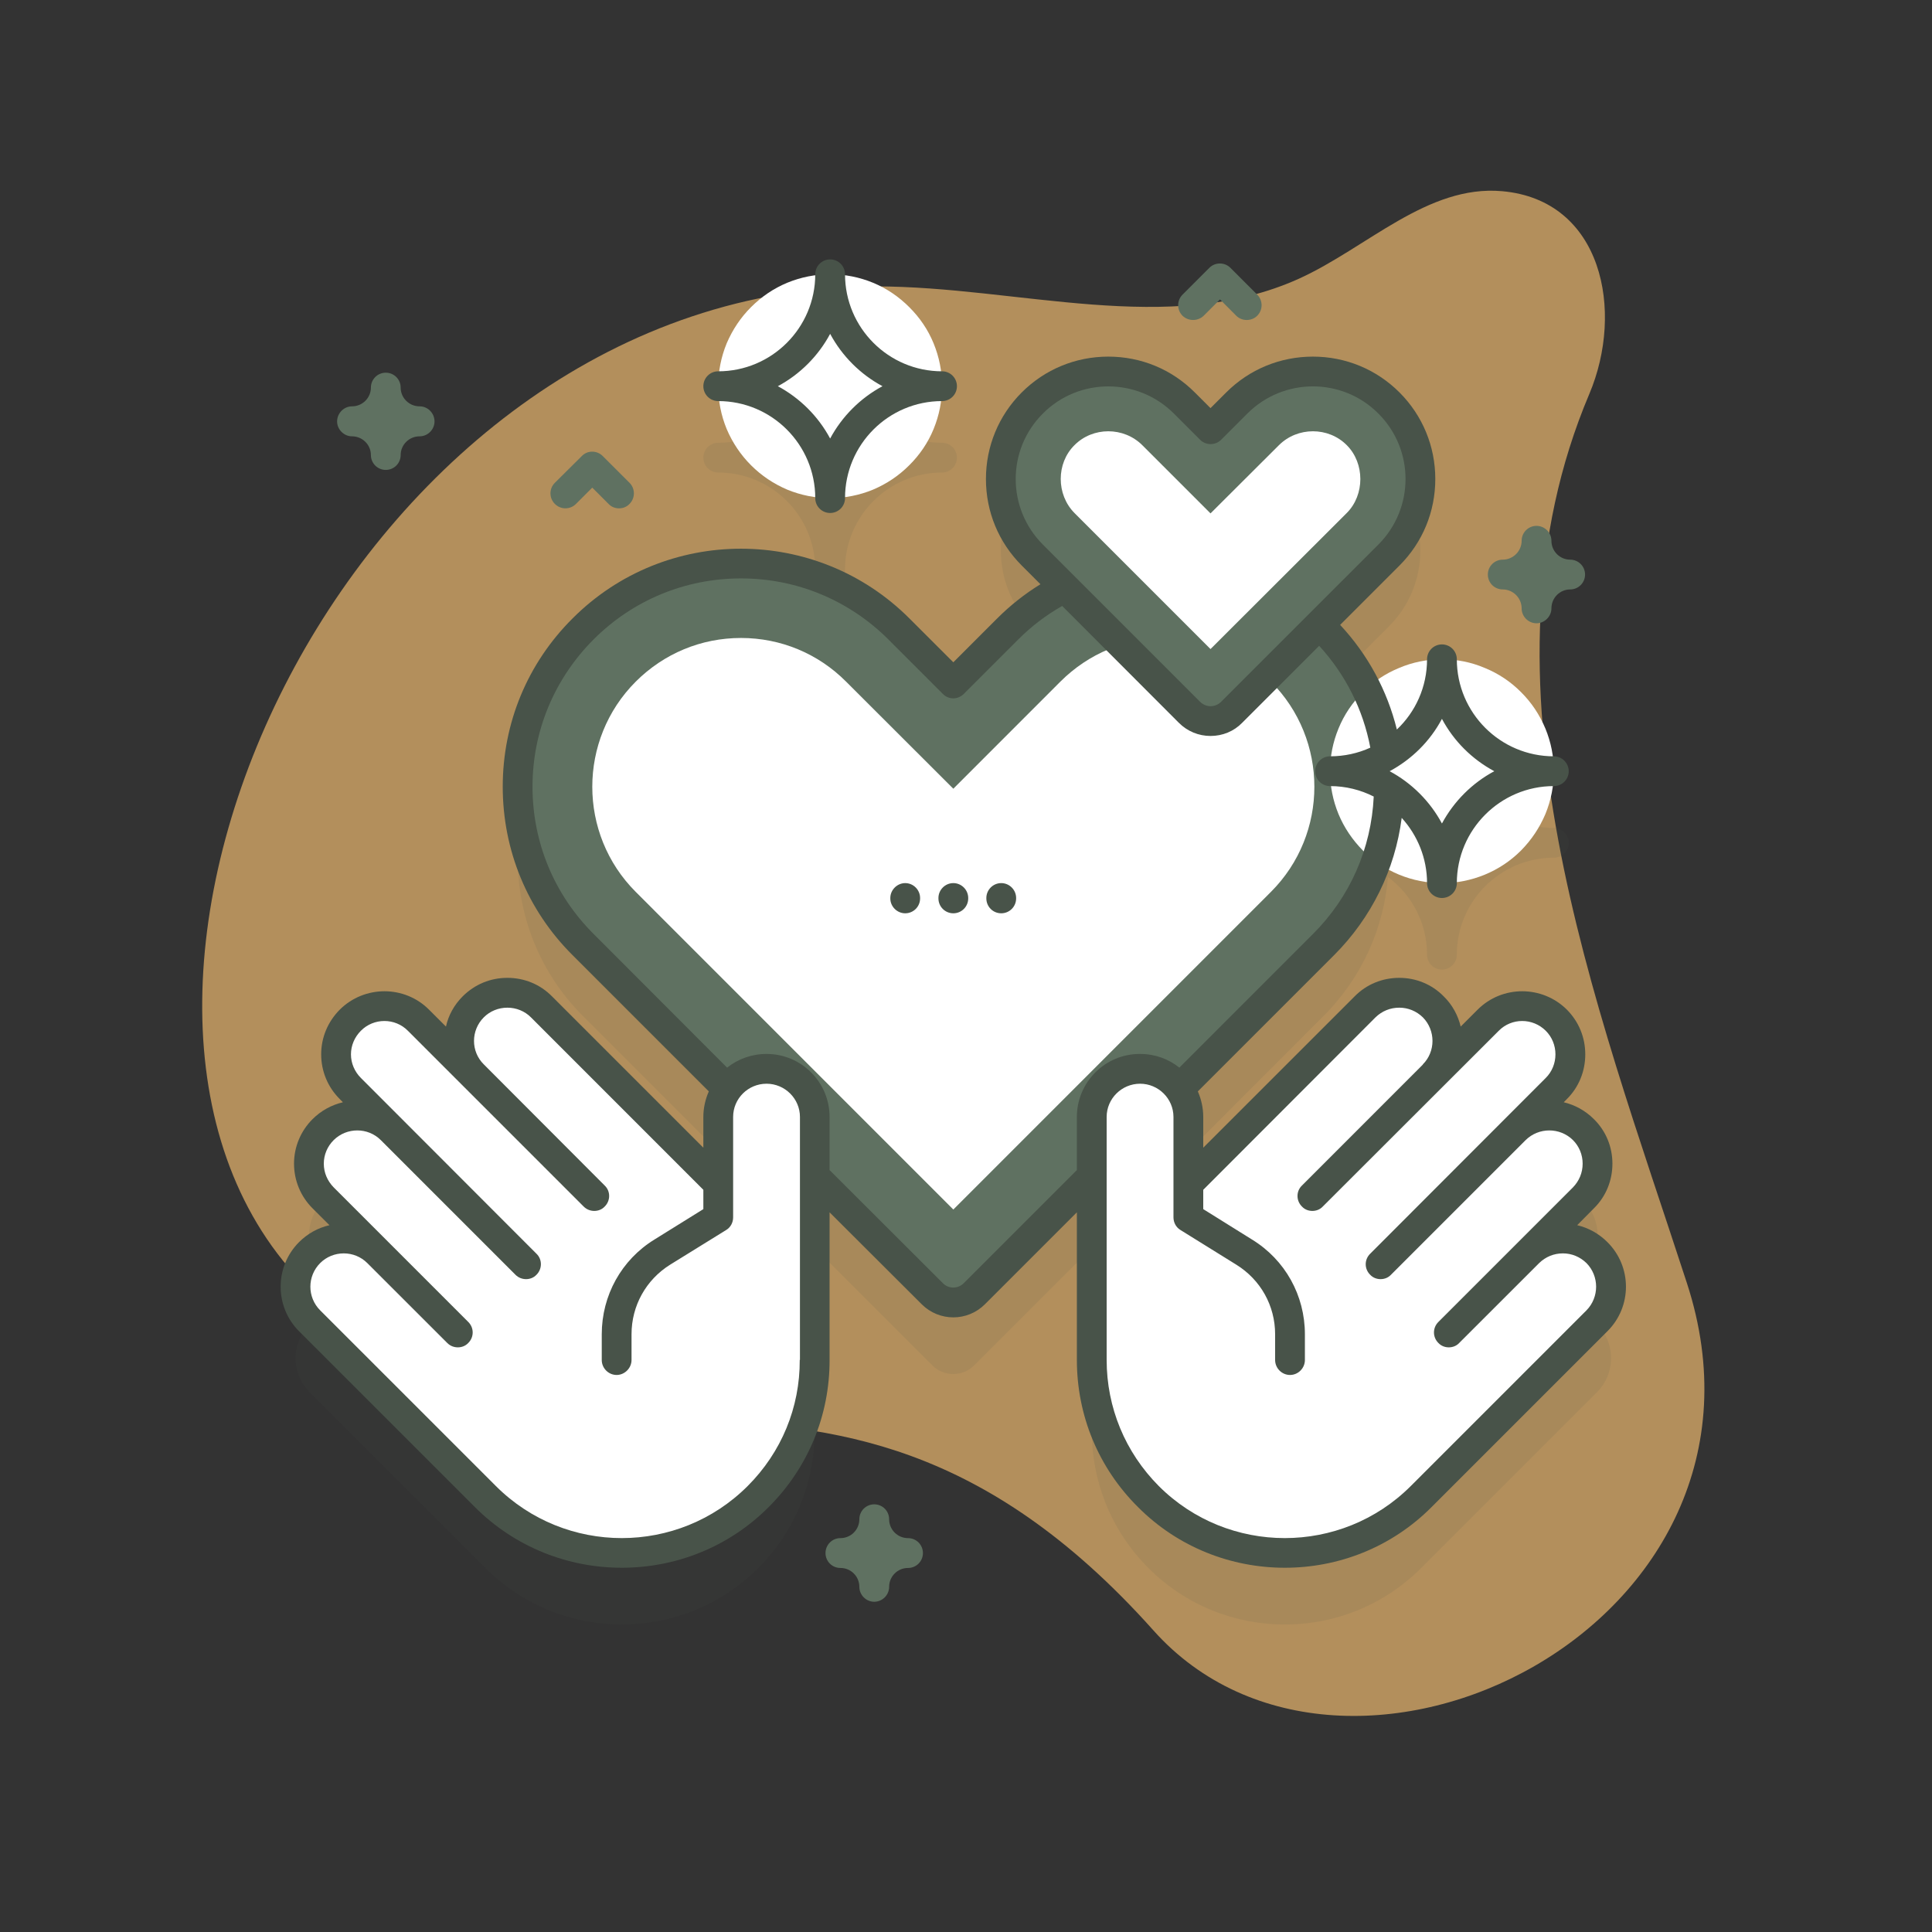<svg xmlns="http://www.w3.org/2000/svg" xmlns:xlink="http://www.w3.org/1999/xlink" width="50" viewBox="0 0 37.5 37.5" height="50" preserveAspectRatio="xMidYMid meet"><rect x="0" y="0" width="37.5" height="37.5" fill="#333333" stroke="none"/><defs><clipPath id="874714ad93"><path d="M 3.699 3.699 L 33.305 3.699 L 33.305 33.305 L 3.699 33.305 Z M 3.699 3.699 " clip-rule="nonzero"></path></clipPath></defs><g clip-path="url(#874714ad93)"><path fill="#fcc374" d="M 32.742 24.902 C 30.965 19.441 28.496 13.203 30.848 7.648 C 31.531 6.035 31.102 3.883 29.156 3.711 C 27.707 3.582 26.535 4.809 25.211 5.41 C 22.691 6.547 19.766 5.559 17 5.559 C 6.945 5.559 0.77 18.91 5.598 24.598 C 10.598 30.492 15.797 24.27 22.387 31.645 C 26.125 35.832 34.914 31.559 32.742 24.902 Z M 32.742 24.902 " fill-opacity="0.635" fill-rule="nonzero"></path></g><path fill="#485349" d="M 13.941 9.172 C 14.98 9.172 15.824 10.016 15.824 11.055 C 15.824 11.215 15.953 11.344 16.113 11.344 C 16.273 11.344 16.402 11.215 16.402 11.055 C 16.402 10.016 17.246 9.172 18.285 9.172 C 18.445 9.172 18.574 9.043 18.574 8.883 C 18.574 8.723 18.445 8.594 18.285 8.594 C 17.246 8.594 16.402 7.75 16.402 6.711 C 16.402 6.551 16.273 6.422 16.113 6.422 C 15.953 6.422 15.824 6.551 15.824 6.711 C 15.824 7.75 14.98 8.594 13.941 8.594 C 13.781 8.594 13.652 8.723 13.652 8.883 C 13.652 9.043 13.781 9.172 13.941 9.172 Z M 13.941 9.172 " fill-opacity="0.1" fill-rule="nonzero"></path><path fill="#485349" d="M 30.996 25.699 C 30.629 25.336 30.039 25.336 29.672 25.699 L 30.734 24.637 C 31.102 24.273 31.102 23.68 30.734 23.312 C 30.367 22.945 29.777 22.945 29.41 23.312 L 30.207 22.516 C 30.574 22.148 30.574 21.559 30.207 21.191 C 29.844 20.824 29.25 20.824 28.883 21.191 L 27.82 22.254 C 28.188 21.887 28.188 21.297 27.82 20.93 C 27.453 20.562 26.863 20.562 26.496 20.93 L 23.066 24.359 L 23.066 23.066 C 23.066 22.863 23 22.676 22.891 22.523 L 25.688 19.723 C 26.441 18.969 26.859 18.008 26.941 17.023 C 27.402 17.367 27.699 17.914 27.699 18.531 C 27.699 18.691 27.828 18.82 27.988 18.82 C 28.148 18.82 28.277 18.691 28.277 18.531 C 28.277 17.492 29.121 16.648 30.16 16.648 C 30.32 16.648 30.449 16.52 30.449 16.359 C 30.449 16.199 30.32 16.07 30.16 16.07 C 29.121 16.07 28.277 15.223 28.277 14.188 C 28.277 14.027 28.148 13.898 27.988 13.898 C 27.828 13.898 27.699 14.027 27.699 14.188 C 27.699 14.836 27.367 15.414 26.859 15.75 C 26.691 14.961 26.301 14.207 25.688 13.594 C 25.66 13.566 25.633 13.543 25.605 13.516 L 26.957 12.16 C 27.773 11.348 27.773 10.023 26.957 9.211 C 26.145 8.395 24.82 8.395 24.008 9.211 L 23.496 9.719 L 22.988 9.211 C 22.172 8.395 20.852 8.395 20.035 9.211 C 19.223 10.023 19.223 11.348 20.035 12.16 L 20.668 12.793 C 20.27 12.996 19.895 13.262 19.559 13.594 L 18.504 14.652 L 17.445 13.594 C 15.754 11.902 13.012 11.902 11.316 13.594 C 9.625 15.285 9.625 18.031 11.316 19.723 L 14.117 22.523 C 14.008 22.676 13.941 22.863 13.941 23.066 L 13.941 24.359 L 10.512 20.93 C 10.145 20.566 9.551 20.562 9.188 20.93 C 8.82 21.297 8.82 21.891 9.188 22.254 L 8.125 21.191 C 7.758 20.824 7.164 20.824 6.801 21.191 C 6.434 21.559 6.434 22.148 6.801 22.516 L 7.598 23.312 C 7.23 22.949 6.637 22.949 6.273 23.312 C 5.906 23.68 5.906 24.273 6.273 24.637 L 7.336 25.699 C 6.969 25.336 6.375 25.336 6.012 25.699 C 5.645 26.066 5.645 26.66 6.012 27.023 L 9.422 30.434 C 10.883 31.898 13.254 31.898 14.719 30.434 C 15.449 29.703 15.816 28.742 15.812 27.781 L 15.812 24.219 L 18.094 26.5 C 18.32 26.727 18.688 26.727 18.91 26.5 L 21.191 24.219 L 21.191 27.781 C 21.191 28.742 21.559 29.703 22.289 30.434 C 23.75 31.898 26.125 31.898 27.586 30.434 L 30.996 27.023 C 31.363 26.66 31.363 26.066 30.996 25.699 Z M 30.996 25.699 " fill-opacity="0.1" fill-rule="nonzero"></path><path fill="#5f7161" d="M 18.504 13.266 L 17.445 12.207 C 15.754 10.516 13.012 10.516 11.316 12.207 C 9.625 13.898 9.625 16.645 11.316 18.336 L 18.094 25.113 C 18.32 25.336 18.688 25.336 18.914 25.113 L 25.688 18.336 C 27.383 16.645 27.383 13.898 25.688 12.207 C 23.996 10.516 21.254 10.516 19.559 12.207 Z M 18.504 13.266 " fill-opacity="1" fill-rule="nonzero"></path><path fill="#ffffff" d="M 12.34 17.312 C 11.215 16.188 11.215 14.355 12.34 13.23 C 12.887 12.684 13.609 12.383 14.383 12.383 C 15.152 12.383 15.879 12.684 16.422 13.23 L 18.504 15.309 L 20.582 13.23 C 21.129 12.684 21.852 12.383 22.625 12.383 C 23.395 12.383 24.121 12.684 24.668 13.23 C 25.793 14.355 25.793 16.188 24.668 17.312 L 18.504 23.477 Z M 12.34 17.312 " fill-opacity="1" fill-rule="nonzero"></path><path fill="#5f7161" d="M 23.496 8.332 L 22.988 7.82 C 22.172 7.008 20.852 7.008 20.035 7.82 C 19.223 8.637 19.223 9.957 20.035 10.773 L 23.09 13.824 C 23.316 14.051 23.68 14.051 23.906 13.824 L 26.957 10.773 C 27.773 9.957 27.773 8.637 26.957 7.82 C 26.145 7.008 24.82 7.008 24.008 7.82 Z M 23.496 8.332 " fill-opacity="1" fill-rule="nonzero"></path><path fill="#ffffff" d="M 20.855 9.957 C 20.5 9.598 20.5 8.992 20.855 8.641 C 21.211 8.281 21.812 8.281 22.172 8.641 L 23.496 9.965 C 23.496 9.965 24.824 8.641 24.824 8.641 C 25.184 8.281 25.785 8.281 26.141 8.641 C 26.492 8.992 26.492 9.605 26.141 9.957 L 23.496 12.598 C 23.496 12.598 20.855 9.957 20.855 9.957 Z M 20.855 9.957 " fill-opacity="1" fill-rule="nonzero"></path><path fill="#ffffff" d="M 30.996 25.637 C 31.363 25.27 31.363 24.68 30.996 24.312 C 30.629 23.945 30.039 23.945 29.672 24.312 L 30.734 23.25 C 31.102 22.883 31.102 22.289 30.734 21.926 C 30.367 21.559 29.777 21.559 29.41 21.926 L 30.207 21.129 C 30.574 20.762 30.574 20.168 30.207 19.805 C 29.844 19.438 29.25 19.438 28.883 19.805 L 27.82 20.867 C 28.188 20.5 28.188 19.906 27.82 19.543 C 27.453 19.176 26.863 19.176 26.496 19.543 L 23.066 22.973 L 23.066 21.68 C 23.066 21.164 22.645 20.746 22.129 20.746 C 21.613 20.746 21.191 21.164 21.191 21.68 L 21.191 26.395 C 21.191 27.355 21.559 28.312 22.289 29.047 C 23.754 30.508 26.125 30.508 27.586 29.047 Z M 30.996 25.637 " fill-opacity="1" fill-rule="nonzero"></path><path fill="#ffffff" d="M 6.012 25.637 C 5.645 25.27 5.645 24.68 6.012 24.312 C 6.375 23.945 6.969 23.945 7.336 24.312 L 6.273 23.25 C 5.906 22.883 5.906 22.289 6.273 21.926 C 6.637 21.559 7.23 21.559 7.598 21.926 L 6.801 21.129 C 6.434 20.762 6.434 20.168 6.801 19.805 C 7.164 19.438 7.758 19.438 8.125 19.805 L 9.188 20.867 C 8.82 20.5 8.82 19.906 9.188 19.543 C 9.551 19.176 10.145 19.176 10.512 19.543 L 13.941 22.973 L 13.941 21.68 C 13.941 21.164 14.359 20.746 14.879 20.746 C 15.395 20.746 15.812 21.164 15.812 21.68 L 15.812 26.395 C 15.816 27.355 15.449 28.312 14.719 29.047 C 13.254 30.508 10.883 30.508 9.422 29.047 Z M 6.012 25.637 " fill-opacity="1" fill-rule="nonzero"></path><path fill="#ffffff" d="M 18.285 7.496 C 18.285 7.785 18.23 8.062 18.121 8.328 C 18.012 8.594 17.852 8.828 17.648 9.031 C 17.445 9.234 17.211 9.391 16.945 9.504 C 16.68 9.613 16.402 9.668 16.113 9.668 C 15.824 9.668 15.547 9.613 15.281 9.504 C 15.016 9.391 14.781 9.234 14.578 9.031 C 14.375 8.828 14.219 8.594 14.105 8.328 C 13.996 8.062 13.941 7.785 13.941 7.496 C 13.941 7.207 13.996 6.93 14.105 6.664 C 14.219 6.398 14.375 6.164 14.578 5.961 C 14.781 5.758 15.016 5.598 15.281 5.488 C 15.547 5.379 15.824 5.324 16.113 5.324 C 16.402 5.324 16.68 5.379 16.945 5.488 C 17.211 5.598 17.445 5.758 17.648 5.961 C 17.852 6.164 18.012 6.398 18.121 6.664 C 18.23 6.93 18.285 7.207 18.285 7.496 Z M 18.285 7.496 " fill-opacity="1" fill-rule="nonzero"></path><path fill="#ffffff" d="M 30.16 14.969 C 30.16 15.258 30.105 15.535 29.996 15.801 C 29.883 16.066 29.727 16.301 29.523 16.508 C 29.32 16.711 29.086 16.867 28.82 16.977 C 28.555 17.086 28.277 17.141 27.988 17.141 C 27.699 17.141 27.422 17.086 27.156 16.977 C 26.891 16.867 26.656 16.711 26.453 16.508 C 26.25 16.301 26.09 16.066 25.98 15.801 C 25.871 15.535 25.816 15.258 25.816 14.969 C 25.816 14.684 25.871 14.406 25.98 14.141 C 26.09 13.871 26.25 13.637 26.453 13.434 C 26.656 13.23 26.891 13.074 27.156 12.965 C 27.422 12.852 27.699 12.797 27.988 12.797 C 28.277 12.797 28.555 12.852 28.82 12.965 C 29.086 13.074 29.32 13.23 29.523 13.434 C 29.727 13.637 29.883 13.871 29.996 14.141 C 30.105 14.406 30.16 14.684 30.16 14.969 Z M 30.16 14.969 " fill-opacity="1" fill-rule="nonzero"></path><path fill="#485349" d="M 31.199 24.109 C 31.035 23.945 30.832 23.832 30.613 23.781 L 30.938 23.453 C 31.172 23.223 31.297 22.914 31.297 22.586 C 31.297 22.262 31.172 21.953 30.938 21.723 C 30.77 21.555 30.566 21.445 30.352 21.395 L 30.414 21.332 C 30.645 21.102 30.77 20.793 30.77 20.465 C 30.77 20.137 30.645 19.832 30.414 19.598 C 29.934 19.121 29.156 19.121 28.68 19.598 L 28.352 19.926 C 28.301 19.711 28.191 19.504 28.023 19.34 C 27.793 19.105 27.484 18.98 27.16 18.98 C 26.832 18.98 26.523 19.105 26.293 19.34 L 23.355 22.277 L 23.355 21.68 C 23.355 21.504 23.316 21.336 23.25 21.184 L 25.895 18.539 C 26.621 17.812 27.078 16.879 27.207 15.875 C 27.512 16.211 27.699 16.656 27.699 17.141 C 27.699 17.301 27.828 17.43 27.988 17.43 C 28.148 17.43 28.277 17.301 28.277 17.141 C 28.277 16.105 29.121 15.258 30.16 15.258 C 30.32 15.258 30.449 15.129 30.449 14.969 C 30.449 14.812 30.32 14.68 30.16 14.68 C 29.121 14.68 28.277 13.836 28.277 12.797 C 28.277 12.637 28.148 12.508 27.988 12.508 C 27.828 12.508 27.699 12.637 27.699 12.797 C 27.699 13.336 27.473 13.82 27.113 14.16 C 26.926 13.402 26.551 12.707 26.012 12.129 L 27.164 10.977 C 27.613 10.527 27.859 9.934 27.859 9.297 C 27.859 8.664 27.613 8.066 27.164 7.617 C 26.715 7.168 26.117 6.922 25.484 6.922 C 24.848 6.922 24.25 7.168 23.801 7.617 L 23.496 7.922 L 23.191 7.617 C 22.742 7.168 22.148 6.922 21.512 6.922 C 20.879 6.922 20.281 7.168 19.832 7.617 C 19.383 8.066 19.137 8.664 19.137 9.297 C 19.137 9.934 19.383 10.527 19.832 10.977 L 20.195 11.34 C 19.891 11.527 19.609 11.75 19.355 12.004 L 18.504 12.855 L 17.652 12.004 C 15.848 10.199 12.914 10.199 11.113 12.004 C 10.238 12.875 9.758 14.035 9.758 15.27 C 9.758 16.504 10.238 17.668 11.113 18.539 L 13.758 21.184 C 13.691 21.336 13.652 21.504 13.652 21.68 L 13.652 22.277 L 10.715 19.34 C 10.484 19.105 10.176 18.98 9.848 18.98 C 9.52 18.98 9.215 19.105 8.98 19.34 C 8.812 19.508 8.703 19.711 8.656 19.926 L 8.328 19.598 C 7.852 19.121 7.074 19.121 6.594 19.598 C 6.363 19.832 6.234 20.137 6.234 20.465 C 6.234 20.793 6.363 21.102 6.594 21.332 L 6.656 21.395 C 6.441 21.445 6.234 21.555 6.066 21.723 C 5.836 21.953 5.707 22.262 5.707 22.586 C 5.707 22.914 5.836 23.223 6.066 23.453 L 6.395 23.781 C 6.172 23.832 5.969 23.945 5.805 24.109 C 5.328 24.586 5.328 25.363 5.805 25.84 L 9.215 29.25 C 10.004 30.039 11.035 30.43 12.07 30.43 C 13.102 30.43 14.137 30.039 14.922 29.25 C 15.684 28.488 16.105 27.473 16.102 26.395 L 16.102 23.531 L 17.891 25.316 C 18.059 25.484 18.281 25.57 18.504 25.57 C 18.727 25.57 18.949 25.484 19.117 25.316 L 20.902 23.531 L 20.902 26.395 C 20.902 27.473 21.32 28.488 22.086 29.25 C 22.871 30.039 23.906 30.43 24.938 30.43 C 25.973 30.43 27.004 30.039 27.789 29.25 L 31.199 25.84 C 31.68 25.363 31.68 24.586 31.199 24.109 Z M 27.988 13.953 C 28.219 14.387 28.574 14.738 29.004 14.969 C 28.574 15.199 28.219 15.555 27.988 15.984 C 27.758 15.555 27.402 15.199 26.973 14.969 C 27.402 14.738 27.758 14.387 27.988 13.953 Z M 20.242 8.027 C 20.59 7.676 21.051 7.5 21.512 7.5 C 21.973 7.5 22.434 7.676 22.785 8.027 L 23.293 8.535 C 23.406 8.648 23.59 8.648 23.703 8.535 L 24.211 8.027 C 24.914 7.324 26.055 7.324 26.754 8.027 C 27.457 8.727 27.457 9.867 26.754 10.57 L 23.703 13.621 C 23.648 13.676 23.574 13.707 23.496 13.707 C 23.422 13.707 23.348 13.676 23.293 13.621 L 20.242 10.57 C 19.539 9.867 19.539 8.727 20.242 8.027 Z M 15.523 26.395 C 15.527 27.32 15.168 28.188 14.512 28.844 C 13.164 30.191 10.973 30.191 9.625 28.844 L 6.215 25.434 C 5.961 25.18 5.961 24.77 6.215 24.516 C 6.336 24.395 6.5 24.328 6.672 24.328 C 6.844 24.328 7.008 24.395 7.129 24.516 L 8.68 26.066 C 8.738 26.125 8.812 26.152 8.887 26.152 C 8.961 26.152 9.035 26.125 9.09 26.066 C 9.203 25.953 9.203 25.773 9.09 25.66 L 6.477 23.047 C 6.355 22.922 6.285 22.762 6.285 22.586 C 6.285 22.414 6.355 22.25 6.477 22.129 C 6.73 21.879 7.141 21.879 7.391 22.129 L 10.004 24.742 C 10.062 24.801 10.137 24.828 10.211 24.828 C 10.285 24.828 10.359 24.801 10.414 24.742 C 10.527 24.629 10.527 24.445 10.414 24.336 L 7.004 20.922 C 6.883 20.801 6.812 20.637 6.812 20.465 C 6.812 20.293 6.883 20.129 7.004 20.008 C 7.254 19.754 7.668 19.754 7.918 20.008 L 11.328 23.418 C 11.387 23.477 11.461 23.504 11.535 23.504 C 11.609 23.504 11.684 23.477 11.738 23.418 C 11.852 23.305 11.852 23.121 11.738 23.012 L 9.391 20.66 C 9.137 20.41 9.137 20 9.391 19.746 C 9.512 19.625 9.676 19.559 9.848 19.559 C 10.02 19.559 10.184 19.625 10.305 19.746 L 13.652 23.094 L 13.652 23.469 L 12.703 24.059 C 12.062 24.453 11.68 25.145 11.68 25.898 L 11.68 26.398 C 11.68 26.555 11.809 26.688 11.969 26.688 C 12.125 26.688 12.258 26.555 12.258 26.398 L 12.258 25.898 C 12.258 25.344 12.539 24.84 13.008 24.547 L 14.094 23.875 C 14.18 23.824 14.23 23.73 14.23 23.629 L 14.23 21.68 C 14.23 21.324 14.52 21.035 14.879 21.035 C 15.234 21.035 15.527 21.324 15.527 21.68 L 15.527 26.395 Z M 20.902 21.68 L 20.902 22.711 L 18.707 24.906 C 18.594 25.02 18.41 25.02 18.301 24.906 L 16.102 22.711 L 16.102 21.68 C 16.102 21.004 15.555 20.457 14.879 20.457 C 14.59 20.457 14.324 20.555 14.113 20.723 L 11.523 18.129 C 10.758 17.367 10.336 16.352 10.336 15.27 C 10.336 14.191 10.758 13.176 11.523 12.41 C 12.285 11.648 13.301 11.227 14.383 11.227 C 15.461 11.227 16.477 11.648 17.242 12.41 L 18.301 13.469 C 18.352 13.523 18.426 13.555 18.504 13.555 C 18.578 13.555 18.652 13.523 18.707 13.469 L 19.766 12.41 C 20.02 12.156 20.305 11.938 20.617 11.762 L 22.883 14.031 C 23.047 14.195 23.266 14.285 23.496 14.285 C 23.73 14.285 23.949 14.195 24.109 14.031 L 25.605 12.535 C 26.117 13.094 26.457 13.77 26.598 14.512 C 26.359 14.621 26.094 14.68 25.816 14.68 C 25.656 14.68 25.527 14.812 25.527 14.969 C 25.527 15.129 25.656 15.258 25.816 15.258 C 26.121 15.258 26.41 15.332 26.664 15.461 C 26.617 16.469 26.203 17.414 25.484 18.129 L 22.891 20.723 C 22.684 20.555 22.418 20.457 22.129 20.457 C 21.453 20.453 20.902 21.004 20.902 21.68 Z M 30.793 25.434 L 27.383 28.844 C 26.035 30.191 23.84 30.191 22.492 28.844 C 21.84 28.188 21.48 27.32 21.48 26.395 L 21.48 21.68 C 21.48 21.324 21.773 21.035 22.129 21.035 C 22.484 21.035 22.777 21.324 22.777 21.68 L 22.777 23.629 C 22.777 23.73 22.828 23.824 22.914 23.875 L 23.996 24.547 C 24.469 24.84 24.75 25.344 24.75 25.898 L 24.75 26.398 C 24.75 26.555 24.879 26.688 25.039 26.688 C 25.199 26.688 25.328 26.555 25.328 26.398 L 25.328 25.898 C 25.328 25.145 24.945 24.453 24.301 24.059 L 23.355 23.469 L 23.355 23.094 L 26.699 19.746 C 26.824 19.625 26.984 19.559 27.16 19.559 C 27.332 19.559 27.492 19.625 27.617 19.746 C 27.867 20 27.867 20.41 27.617 20.66 C 27.617 20.66 27.617 20.66 27.617 20.664 L 25.27 23.012 C 25.156 23.121 25.156 23.305 25.27 23.418 C 25.324 23.477 25.398 23.504 25.473 23.504 C 25.547 23.504 25.621 23.477 25.676 23.418 L 29.09 20.008 C 29.34 19.754 29.75 19.754 30.004 20.008 C 30.125 20.129 30.191 20.293 30.191 20.465 C 30.191 20.637 30.125 20.801 30.004 20.922 L 26.594 24.336 C 26.48 24.449 26.48 24.629 26.594 24.742 C 26.648 24.801 26.723 24.828 26.797 24.828 C 26.871 24.828 26.945 24.801 27 24.742 L 29.613 22.129 C 29.867 21.879 30.277 21.879 30.531 22.129 C 30.652 22.25 30.719 22.414 30.719 22.586 C 30.719 22.762 30.652 22.922 30.531 23.047 L 27.918 25.66 C 27.805 25.773 27.805 25.953 27.918 26.066 C 27.973 26.125 28.047 26.152 28.121 26.152 C 28.195 26.152 28.27 26.125 28.324 26.066 L 29.875 24.516 C 30 24.395 30.16 24.328 30.336 24.328 C 30.508 24.328 30.668 24.395 30.793 24.516 C 31.043 24.77 31.043 25.18 30.793 25.434 Z M 30.793 25.434 " fill-opacity="1" fill-rule="nonzero"></path><path fill="#485349" d="M 13.941 7.785 C 14.98 7.785 15.824 8.629 15.824 9.668 C 15.824 9.828 15.953 9.957 16.113 9.957 C 16.273 9.957 16.402 9.828 16.402 9.668 C 16.402 8.629 17.246 7.785 18.285 7.785 C 18.445 7.785 18.574 7.656 18.574 7.496 C 18.574 7.336 18.445 7.207 18.285 7.207 C 17.246 7.207 16.402 6.363 16.402 5.324 C 16.402 5.164 16.273 5.035 16.113 5.035 C 15.953 5.035 15.824 5.164 15.824 5.324 C 15.824 6.363 14.98 7.207 13.941 7.207 C 13.781 7.207 13.652 7.336 13.652 7.496 C 13.652 7.656 13.781 7.785 13.941 7.785 Z M 16.113 6.48 C 16.344 6.91 16.699 7.266 17.129 7.496 C 16.699 7.727 16.344 8.082 16.113 8.512 C 15.883 8.082 15.527 7.727 15.098 7.496 C 15.527 7.266 15.883 6.91 16.113 6.48 Z M 16.113 6.48 " fill-opacity="1" fill-rule="nonzero"></path><path fill="#485349" d="M 19.434 17.141 C 19.273 17.141 19.145 17.273 19.145 17.43 L 19.145 17.438 C 19.145 17.598 19.273 17.727 19.434 17.727 C 19.594 17.727 19.723 17.598 19.723 17.438 L 19.723 17.43 C 19.723 17.273 19.594 17.141 19.434 17.141 Z M 19.434 17.141 " fill-opacity="1" fill-rule="nonzero"></path><path fill="#485349" d="M 18.504 17.141 C 18.344 17.141 18.215 17.273 18.215 17.43 L 18.215 17.438 C 18.215 17.598 18.344 17.727 18.504 17.727 C 18.664 17.727 18.793 17.598 18.793 17.438 L 18.793 17.43 C 18.793 17.273 18.664 17.141 18.504 17.141 Z M 18.504 17.141 " fill-opacity="1" fill-rule="nonzero"></path><path fill="#485349" d="M 17.57 17.141 C 17.414 17.141 17.281 17.273 17.281 17.43 L 17.281 17.438 C 17.281 17.598 17.414 17.727 17.57 17.727 C 17.73 17.727 17.859 17.598 17.859 17.438 L 17.859 17.43 C 17.859 17.273 17.73 17.141 17.57 17.141 Z M 17.57 17.141 " fill-opacity="1" fill-rule="nonzero"></path><path fill="#5f7161" d="M 16.969 31.09 C 16.809 31.09 16.68 30.957 16.68 30.801 C 16.68 30.598 16.516 30.434 16.312 30.434 C 16.152 30.434 16.023 30.305 16.023 30.145 C 16.023 29.984 16.152 29.855 16.312 29.855 C 16.516 29.855 16.68 29.691 16.68 29.488 C 16.68 29.328 16.809 29.199 16.969 29.199 C 17.129 29.199 17.258 29.328 17.258 29.488 C 17.258 29.691 17.422 29.855 17.625 29.855 C 17.785 29.855 17.914 29.984 17.914 30.145 C 17.914 30.305 17.785 30.434 17.625 30.434 C 17.422 30.434 17.258 30.598 17.258 30.801 C 17.258 30.957 17.129 31.09 16.969 31.09 Z M 16.969 31.09 " fill-opacity="1" fill-rule="nonzero"></path><path fill="#5f7161" d="M 7.488 9.121 C 7.328 9.121 7.199 8.992 7.199 8.832 C 7.199 8.633 7.035 8.469 6.832 8.469 C 6.676 8.469 6.543 8.336 6.543 8.18 C 6.543 8.02 6.676 7.887 6.832 7.887 C 7.035 7.887 7.199 7.723 7.199 7.523 C 7.199 7.363 7.328 7.234 7.488 7.234 C 7.648 7.234 7.777 7.363 7.777 7.523 C 7.777 7.723 7.941 7.887 8.145 7.887 C 8.305 7.887 8.434 8.02 8.434 8.18 C 8.434 8.336 8.305 8.469 8.145 8.469 C 7.941 8.469 7.777 8.633 7.777 8.832 C 7.777 8.992 7.648 9.121 7.488 9.121 Z M 7.488 9.121 " fill-opacity="1" fill-rule="nonzero"></path><path fill="#5f7161" d="M 29.824 12.098 C 29.664 12.098 29.535 11.965 29.535 11.809 C 29.535 11.605 29.367 11.441 29.168 11.441 C 29.008 11.441 28.879 11.312 28.879 11.152 C 28.879 10.992 29.008 10.863 29.168 10.863 C 29.367 10.863 29.535 10.699 29.535 10.496 C 29.535 10.336 29.664 10.207 29.824 10.207 C 29.98 10.207 30.113 10.336 30.113 10.496 C 30.113 10.699 30.277 10.863 30.477 10.863 C 30.637 10.863 30.766 10.992 30.766 11.152 C 30.766 11.312 30.637 11.441 30.477 11.441 C 30.277 11.441 30.113 11.605 30.113 11.809 C 30.113 11.965 29.98 12.098 29.824 12.098 Z M 29.824 12.098 " fill-opacity="1" fill-rule="nonzero"></path><path fill="#5f7161" d="M 12.016 9.867 C 11.941 9.867 11.867 9.84 11.812 9.781 L 11.496 9.465 L 11.18 9.781 C 11.066 9.895 10.883 9.895 10.77 9.781 C 10.656 9.668 10.656 9.484 10.77 9.371 L 11.293 8.852 C 11.402 8.738 11.586 8.738 11.699 8.852 L 12.219 9.371 C 12.332 9.484 12.332 9.668 12.219 9.781 C 12.164 9.84 12.09 9.867 12.016 9.867 Z M 12.016 9.867 " fill-opacity="1" fill-rule="nonzero"></path><path fill="#5f7161" d="M 24.199 6.211 C 24.125 6.211 24.051 6.184 23.996 6.129 L 23.68 5.812 L 23.363 6.129 C 23.25 6.238 23.066 6.238 22.953 6.129 C 22.84 6.016 22.84 5.832 22.953 5.719 L 23.473 5.199 C 23.586 5.086 23.77 5.086 23.883 5.199 L 24.402 5.719 C 24.516 5.832 24.516 6.016 24.402 6.129 C 24.348 6.184 24.273 6.211 24.199 6.211 Z M 24.199 6.211 " fill-opacity="1" fill-rule="nonzero"></path></svg>